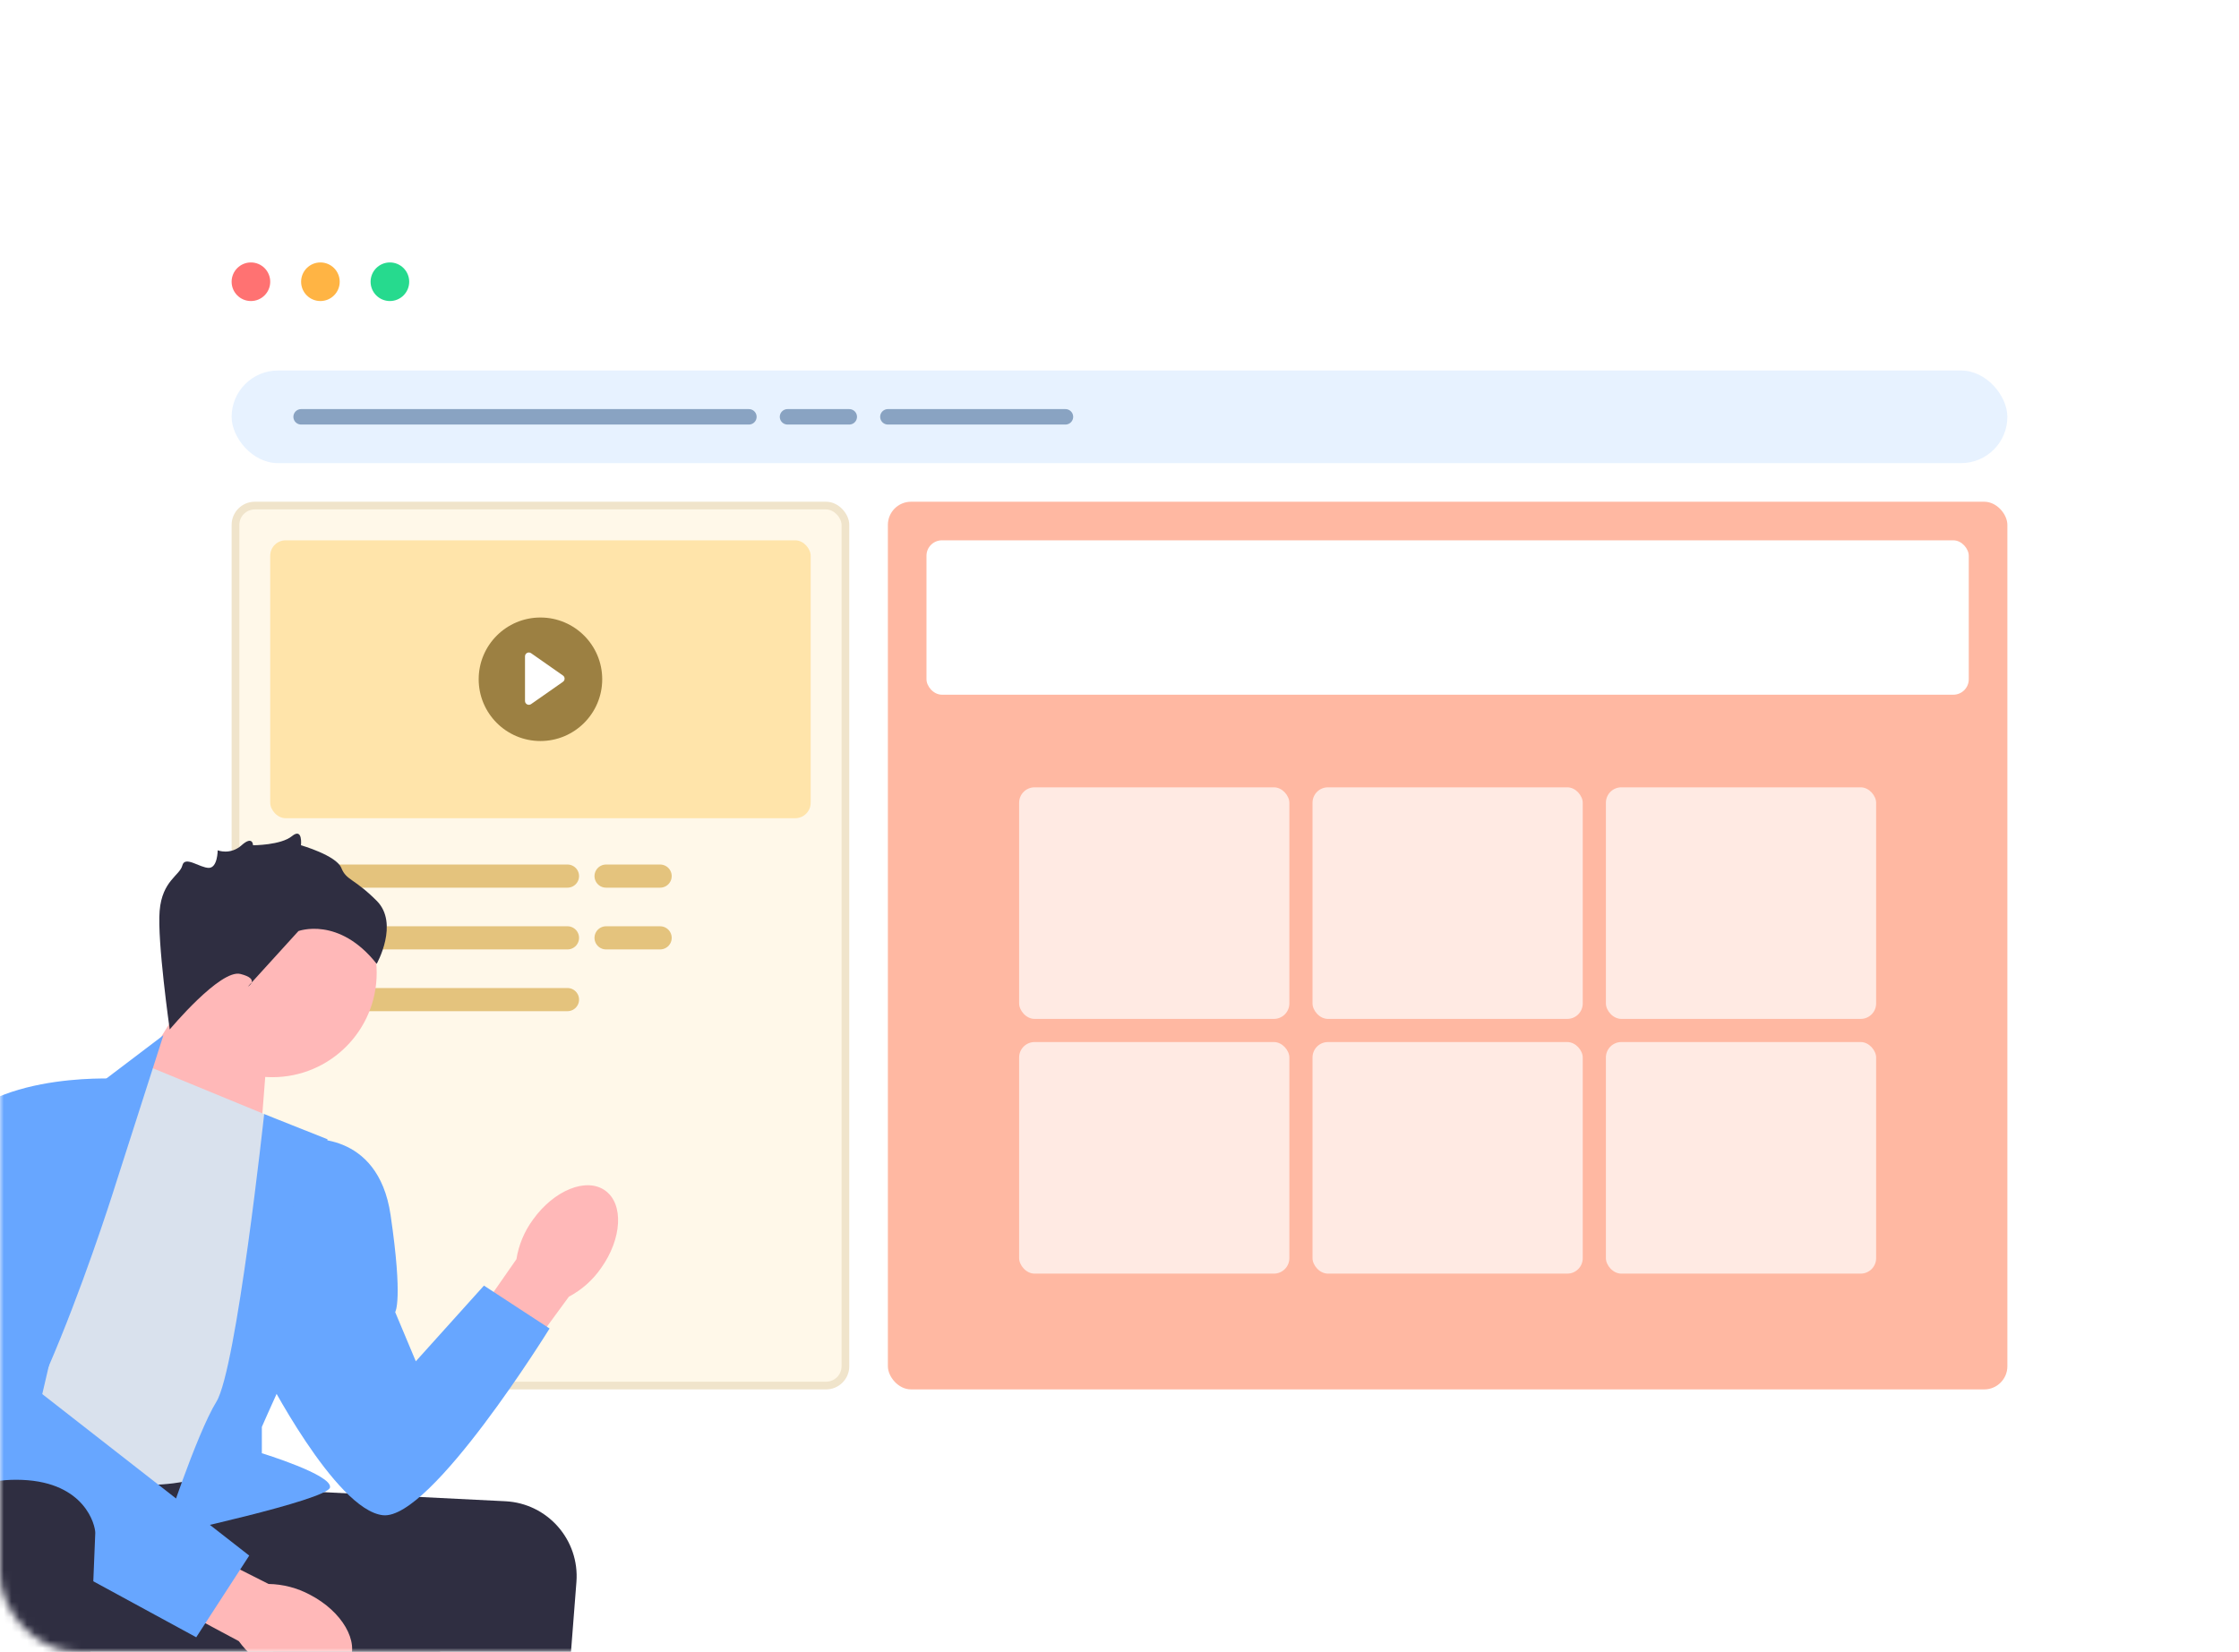 <svg width="290" height="214" viewBox="0 0 290 214" fill="none" xmlns="http://www.w3.org/2000/svg">
<mask id="mask0_25_430" style="mask-type:alpha" maskUnits="userSpaceOnUse" x="0" y="0" width="290" height="214">
<rect width="290" height="214" rx="10" fill="#F4F9FF"/>
</mask>
<g mask="url(#mask0_25_430)">
<g filter="url(#filter0_d_25_430)">
<rect x="20" y="24" width="250" height="170" rx="5" fill="white"/>
</g>
<circle cx="32.5" cy="36.5" r="2.5" fill="#FF7272"/>
<circle cx="41.5" cy="36.5" r="2.5" fill="#FFB444"/>
<circle cx="50.5" cy="36.5" r="2.5" fill="#26DA8E"/>
<rect x="30" y="48" width="230" height="12" rx="6" fill="#E7F2FF"/>
<line x1="39" y1="54" x2="97" y2="54" stroke="#89A3C2" stroke-width="2" stroke-linecap="round"/>
<line x1="102" y1="54" x2="110" y2="54" stroke="#89A3C2" stroke-width="2" stroke-linecap="round"/>
<line x1="115" y1="54" x2="138" y2="54" stroke="#89A3C2" stroke-width="2" stroke-linecap="round"/>
<rect x="30.5" y="65.5" width="79" height="114" rx="2.5" fill="#FFF8E9" stroke="#F0E4CB"/>
<rect x="115" y="65" width="145" height="115" rx="3" fill="#FFB8A2"/>
<rect x="120" y="70" width="135" height="20" rx="2" fill="white"/>
<rect opacity="0.7" x="132" y="102" width="35" height="30" rx="2" fill="white"/>
<rect opacity="0.7" x="170" y="102" width="35" height="30" rx="2" fill="white"/>
<rect opacity="0.7" x="208" y="102" width="35" height="30" rx="2" fill="white"/>
<rect opacity="0.7" x="132" y="135" width="35" height="30" rx="2" fill="white"/>
<rect opacity="0.7" x="170" y="135" width="35" height="30" rx="2" fill="white"/>
<rect opacity="0.7" x="208" y="135" width="35" height="30" rx="2" fill="white"/>
<rect x="35" y="70" width="70" height="36" rx="2" fill="#FFE4AA"/>
<circle cx="70" cy="88" r="8" fill="#9C8042"/>
<path d="M72.915 87.511C73.199 87.71 73.199 88.131 72.915 88.33L68.787 91.219C68.455 91.451 68 91.214 68 90.81V85.032C68 84.627 68.455 84.39 68.787 84.622L72.915 87.511Z" fill="white"/>
<line x1="36.5" y1="113.5" x2="73.5" y2="113.5" stroke="#E4C37D" stroke-width="3" stroke-linecap="round"/>
<line x1="78.5" y1="113.5" x2="85.5" y2="113.5" stroke="#E4C37D" stroke-width="3" stroke-linecap="round"/>
<line x1="36.5" y1="121.5" x2="73.5" y2="121.5" stroke="#E4C37D" stroke-width="3" stroke-linecap="round"/>
<line x1="78.5" y1="121.5" x2="85.5" y2="121.5" stroke="#E4C37D" stroke-width="3" stroke-linecap="round"/>
<line x1="36.5" y1="129.5" x2="73.5" y2="129.5" stroke="#E4C37D" stroke-width="3" stroke-linecap="round"/>
<path d="M34.733 134.677L33.482 150.679L15.352 143.107L25.579 126.831L34.733 134.677Z" fill="#FFB8B8"/>
<path d="M35.276 139.552C27.812 139.552 21.762 133.502 21.762 126.038C21.762 118.575 27.812 112.524 35.276 112.524C42.739 112.524 48.79 118.575 48.79 126.038C48.79 133.502 42.739 139.552 35.276 139.552Z" fill="#FFB8B8"/>
<path d="M36.204 193.03C36.422 193.03 53.904 193.908 65.454 194.489C70.921 194.764 75.083 199.496 74.659 204.953L70.529 258.085L58.76 258.412L58.473 215.587L35.223 216.895L36.204 193.03Z" fill="#2F2E41"/>
<path d="M-15.121 192.705C-15.121 192.705 -18.063 215.261 -15.774 217.55C-13.486 219.838 58.27 215.752 58.27 215.752C58.27 215.752 42.528 193.019 39.693 192.372C36.858 191.724 -8.256 189.436 -8.256 189.436L-15.121 192.705Z" fill="#2F2E41"/>
<path d="M77.838 164.303C80.571 160.482 80.814 155.974 78.381 154.235C75.949 152.496 71.763 154.185 69.029 158.009C67.917 159.521 67.182 161.278 66.888 163.132L55.514 179.472L61.987 183.953L73.682 167.989C75.342 167.11 76.767 165.846 77.838 164.303V164.303Z" fill="#FFB8B8"/>
<path d="M35.161 216.212C39.328 218.382 43.826 217.991 45.206 215.338C46.587 212.686 44.328 208.778 40.159 206.608C38.505 205.718 36.663 205.237 34.785 205.206L17.013 196.235L13.483 203.272L30.93 212.613C32.032 214.134 33.483 215.368 35.161 216.212Z" fill="#FFB8B8"/>
<path d="M35.386 144.813L18.714 137.948L-12.669 186.33C-12.669 186.33 9.234 191.234 16.753 192.214C24.272 193.195 32.771 189.272 32.771 189.272L35.386 144.813Z" fill="#D9E1ED"/>
<path d="M15.118 152.983L21.166 134.118L13.32 140.07C13.32 140.07 -8.909 154.781 -8.909 160.992C-8.909 167.204 -15.774 186.164 -15.774 186.164C-15.774 186.164 -23.457 192.539 -20.841 198.423C-18.226 204.308 -24.274 203.49 -24.928 207.74C-25.582 211.99 -15.611 217.711 -15.611 217.711C-15.611 217.711 -13.159 193.683 -5.313 193.683C2.532 193.683 15.118 152.983 15.118 152.983Z" fill="#67A6FF"/>
<path d="M34.215 144.33L42.415 147.591C42.415 147.591 41.107 170.475 39.8 172.436C38.492 174.398 33.915 184.859 33.915 184.859V188.268C33.915 188.268 43.069 191.07 42.742 192.704C42.415 194.339 21.166 198.916 21.166 198.916C21.166 198.916 25.416 185.839 28.031 181.59C30.646 177.34 34.215 144.33 34.215 144.33Z" fill="#67A6FF"/>
<path d="M14.955 139.744C14.955 139.744 -3.352 138.763 -7.275 148.57C-11.198 158.377 -14.467 190.414 -14.467 190.414L25.416 212.112L32.281 201.529L5.475 180.607L14.955 139.744Z" fill="#67A6FF"/>
<path d="M39.473 147.591C39.473 147.591 48.953 146.283 50.588 157.398C52.222 168.513 51.184 169.984 51.184 169.984L53.857 176.359L62.683 166.552L71.183 172.109C71.183 172.109 55.818 196.954 49.607 196.3C43.396 195.646 34.242 177.666 34.242 177.666L39.473 147.591Z" fill="#67A6FF"/>
<path d="M-7.876 196.312L-3.025 264.949L9.561 264.459C9.561 264.459 12.34 199.568 12.34 198.587C12.34 197.606 11.032 192.049 2.859 191.722C-5.313 191.395 -7.876 196.312 -7.876 196.312Z" fill="#2F2E41"/>
<path d="M21.983 133.37C21.983 133.37 28.521 125.524 31.137 126.178C33.752 126.832 32.117 127.813 32.117 127.813L38.656 120.621C38.656 120.621 43.886 118.659 48.79 124.87C48.79 124.87 51.732 119.64 48.79 116.698C45.848 113.756 44.867 114.082 44.213 112.448C43.559 110.813 38.983 109.506 38.983 109.506C38.983 109.506 39.245 107.153 37.806 108.329C36.367 109.506 32.774 109.506 32.774 109.506C32.774 109.506 32.753 108.198 31.291 109.506C29.829 110.813 28.195 110.16 28.195 110.16C28.195 110.16 28.195 112.422 27.05 112.435C25.906 112.448 23.945 110.813 23.618 112.121C23.291 113.429 21.003 114.082 20.676 118.005C20.349 121.928 21.983 133.37 21.983 133.37Z" fill="#2F2E41"/>
</g>
<defs>
<filter id="filter0_d_25_430" x="-2" y="14" width="294" height="214" filterUnits="userSpaceOnUse" color-interpolation-filters="sRGB">
<feFlood flood-opacity="0" result="BackgroundImageFix"/>
<feColorMatrix in="SourceAlpha" type="matrix" values="0 0 0 0 0 0 0 0 0 0 0 0 0 0 0 0 0 0 127 0" result="hardAlpha"/>
<feOffset dy="12"/>
<feGaussianBlur stdDeviation="11"/>
<feComposite in2="hardAlpha" operator="out"/>
<feColorMatrix type="matrix" values="0 0 0 0 0.118 0 0 0 0 0.15 0 0 0 0 0.188 0 0 0 0.08 0"/>
<feBlend mode="normal" in2="BackgroundImageFix" result="effect1_dropShadow_25_430"/>
<feBlend mode="normal" in="SourceGraphic" in2="effect1_dropShadow_25_430" result="shape"/>
</filter>
</defs>
</svg>
